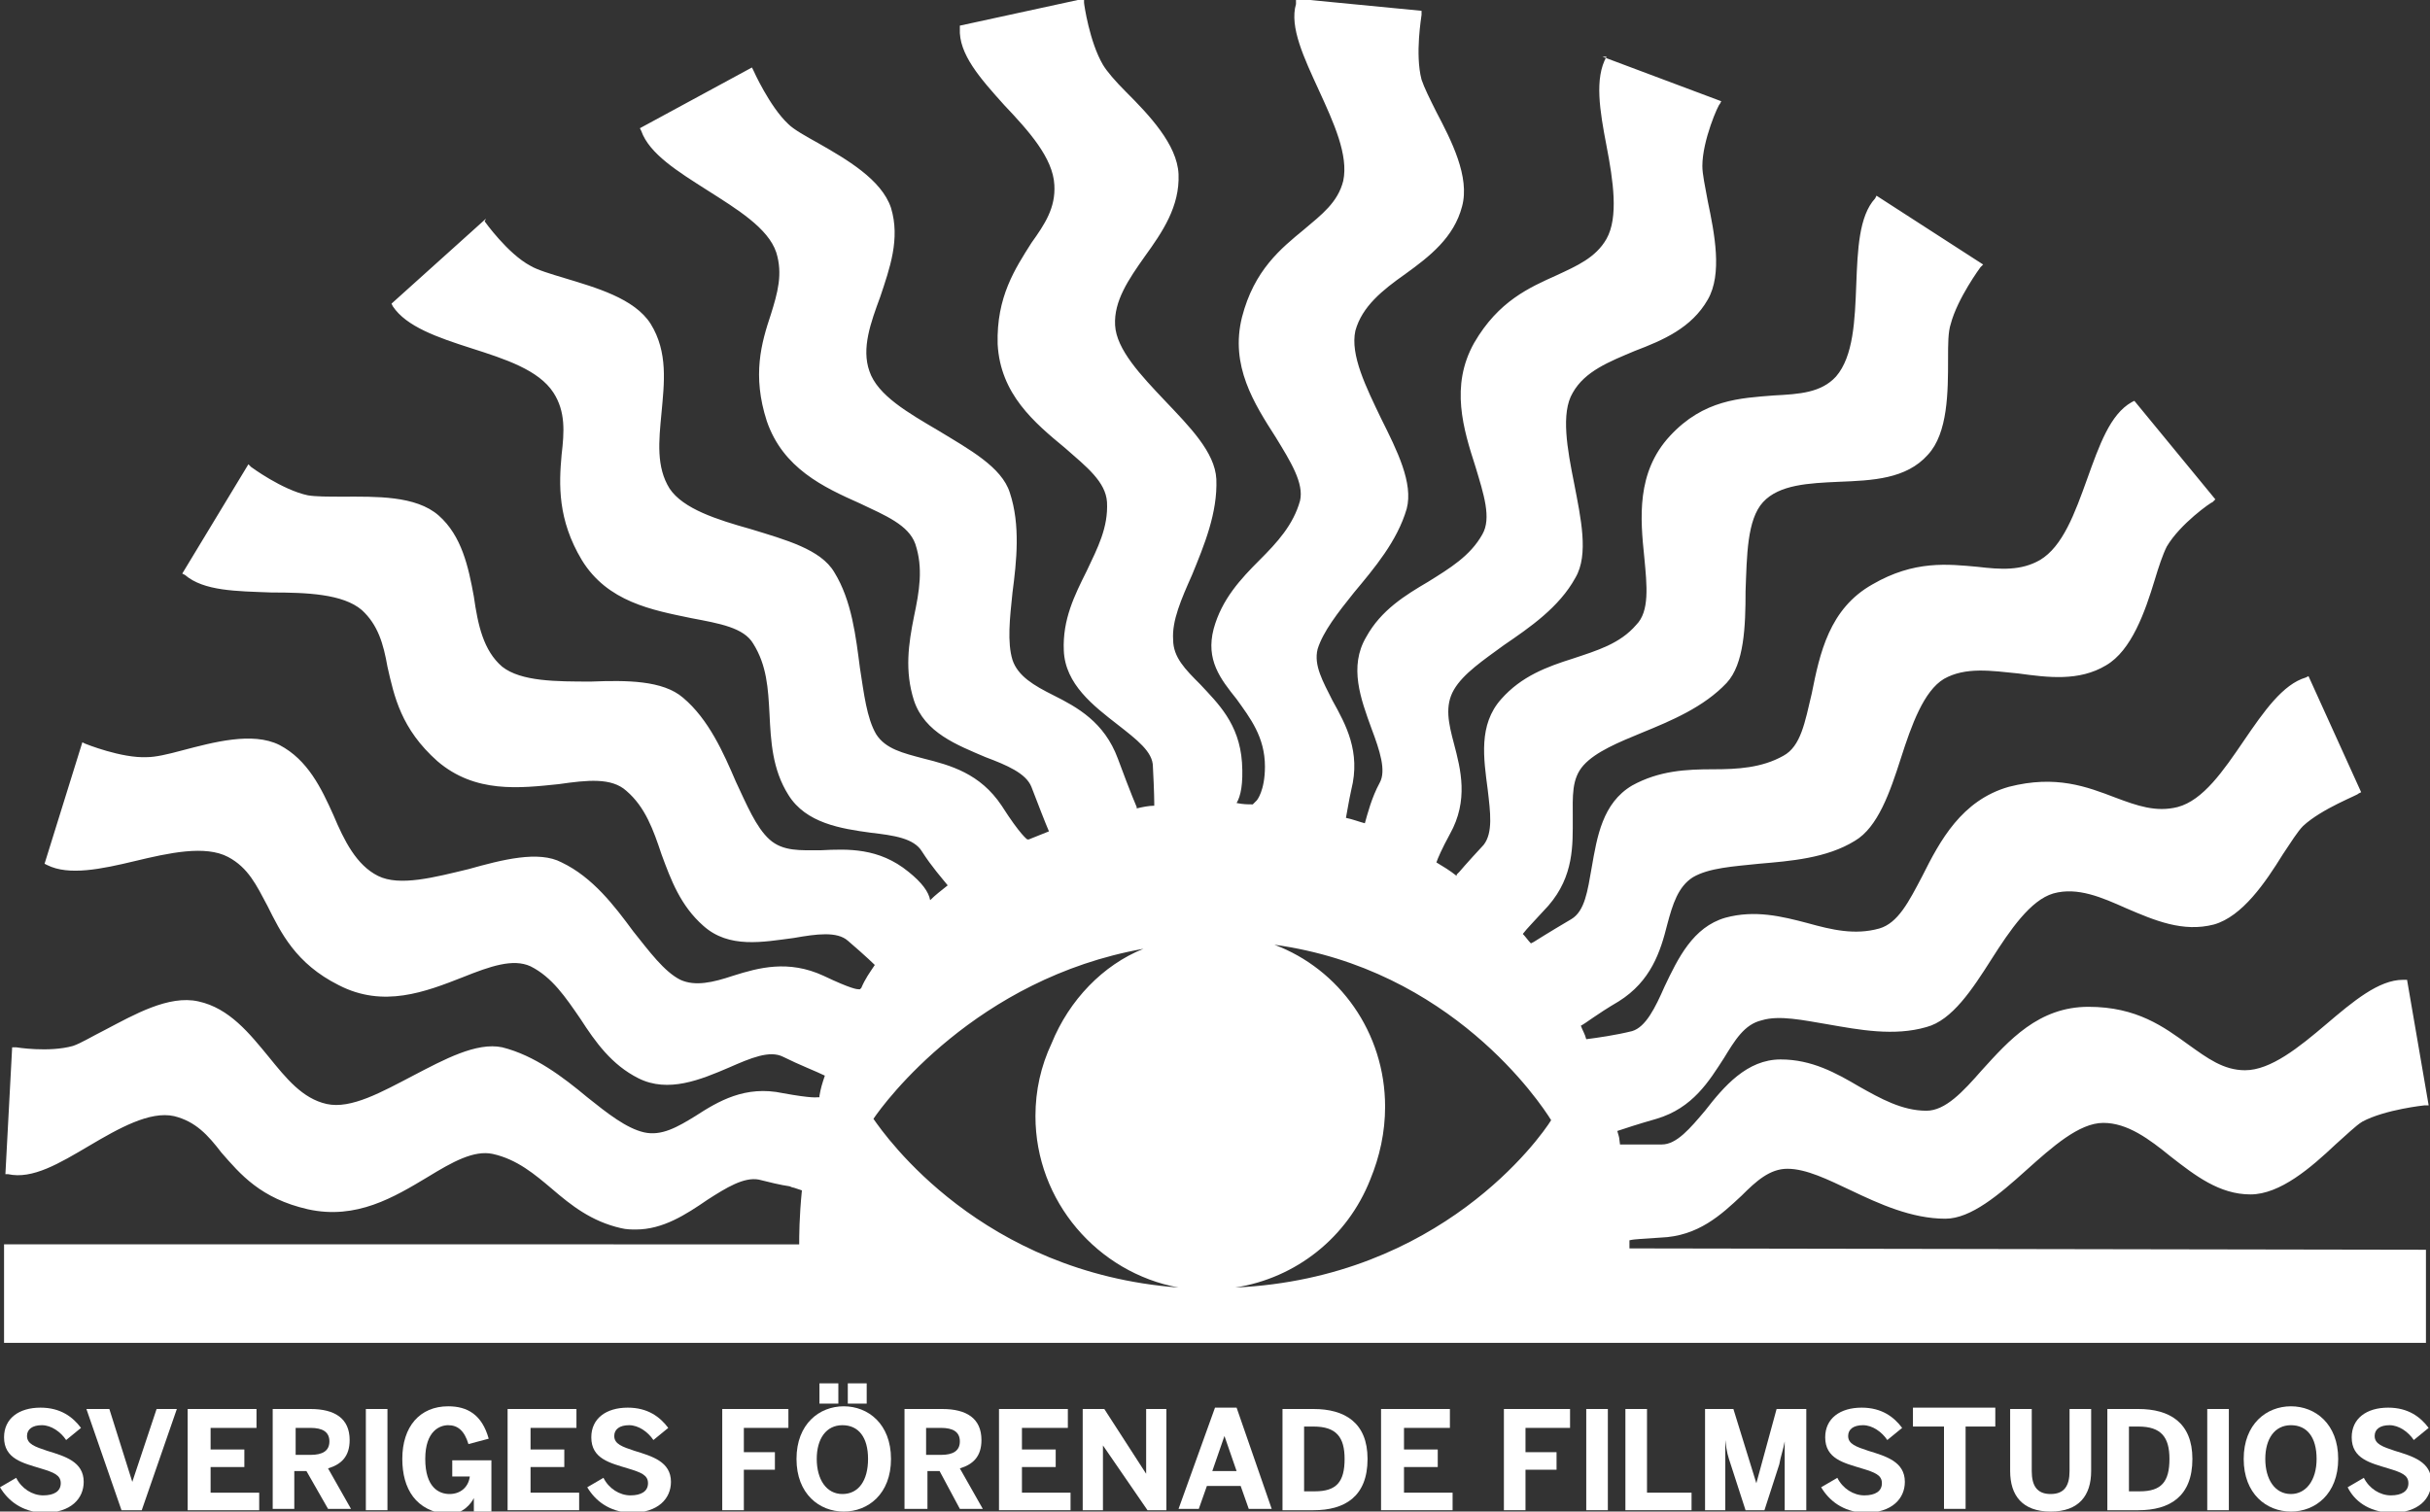<?xml version="1.0" encoding="utf-8"?>
<!-- Generator: Adobe Illustrator 22.0.0, SVG Export Plug-In . SVG Version: 6.00 Build 0)  -->
<!DOCTYPE svg PUBLIC "-//W3C//DTD SVG 1.1//EN" "http://www.w3.org/Graphics/SVG/1.1/DTD/svg11.dtd">
<svg version="1.1" id="Layer_1" xmlns="http://www.w3.org/2000/svg" xmlns:xlink="http://www.w3.org/1999/xlink" x="0px" y="0px"
	 viewBox="0 0 180 112" style="enable-background:new 0 0 180 112;" xml:space="preserve">
<rect x="0" y="0" width="180" height="112" fill="#333333" stroke="none"/>
<style type="text/css">
	.st0{fill:#FFFFFF;}
</style>
<g>
	<g>
		<path class="st0" d="M0,110.2l1.2-0.7c0.4,0.8,1.2,1.3,2,1.3c0.8,0,1.3-0.3,1.3-0.9c0-0.6-0.5-0.8-1.5-1.1
			c-1.3-0.4-2.7-0.7-2.7-2.3c0-1.4,1.1-2.2,2.7-2.2c1.5,0,2.4,0.7,3,1.5l-1.1,0.9c-0.4-0.6-1.1-1.1-1.8-1.1c-0.7,0-1.1,0.3-1.1,0.8
			c0,0.6,0.6,0.8,1.5,1.1c1.3,0.4,2.7,0.8,2.7,2.3c0,1.2-0.9,2.3-3,2.3C1.6,112,0.6,111.2,0,110.2z"/>
		<path class="st0" d="M6.4,104.4h1.7l1.7,5.4h0l1.8-5.4h1.5l-2.6,7.5H9L6.4,104.4z"/>
	</g>
	<g>
		<path class="st0" d="M13.9,104.4H19v1.4h-3.4v1.6h2.5v1.3h-2.5v1.9h3.6v1.3h-5.3V104.4z"/>
		<path class="st0" d="M20.2,104.4H23c1.8,0,2.9,0.7,2.9,2.3c0,1.2-0.6,1.8-1.6,2.1l1.7,3h-1.7l-1.6-2.8h-0.9v2.8h-1.6V104.4z
			 M23,107.8c0.9,0,1.4-0.3,1.4-1c0-0.7-0.5-1-1.4-1h-1.1v2H23z"/>
	</g>
	<g>
		<path class="st0" d="M27.1,104.4h1.6v7.5h-1.6V104.4z"/>
		<path class="st0" d="M29.8,108.1c0-2.4,1.3-3.9,3.4-3.9c1.4,0,2.5,0.6,3,2.4l-1.5,0.4c-0.3-1-0.8-1.4-1.5-1.4
			c-0.6,0-1.7,0.4-1.7,2.5c0,2.1,1,2.6,1.8,2.6c0.8,0,1.4-0.5,1.5-1.3h-1.3v-1.2h2.9v3.8h-1.3v-1h0c-0.2,0.4-0.8,1.2-1.9,1.2
			C30.8,112,29.8,110.3,29.8,108.1z"/>
	</g>
	<g>
		<path class="st0" d="M37.6,104.4h5.1v1.4h-3.4v1.6h2.5v1.3h-2.5v1.9h3.6v1.3h-5.3V104.4z"/>
		<path class="st0" d="M43.5,110.2l1.2-0.7c0.4,0.8,1.2,1.3,2,1.3c0.8,0,1.3-0.3,1.3-0.9c0-0.6-0.5-0.8-1.5-1.1
			c-1.3-0.4-2.7-0.7-2.7-2.3c0-1.4,1.1-2.2,2.7-2.2c1.5,0,2.4,0.7,3,1.5l-1.1,0.9c-0.4-0.6-1.1-1.1-1.8-1.1c-0.7,0-1.1,0.3-1.1,0.8
			c0,0.6,0.6,0.8,1.5,1.1c1.3,0.4,2.7,0.8,2.7,2.3c0,1.2-0.9,2.3-3,2.3C45.1,112,44.1,111.2,43.5,110.2z"/>
		<path class="st0" d="M53.5,104.4h4.9v1.4h-3.3v1.8h2.3v1.3h-2.3v3h-1.6V104.4z"/>
		<path class="st0" d="M59,108.1c0-2.6,1.7-3.9,3.5-3.9c1.8,0,3.5,1.3,3.5,3.9s-1.7,3.9-3.5,3.9C60.7,112,59,110.7,59,108.1z
			 M64.3,108.1c0-1.6-0.7-2.5-1.9-2.5c-1.2,0-1.9,1-1.9,2.5s0.7,2.6,1.9,2.6C63.6,110.7,64.3,109.7,64.3,108.1z M60.7,102.5h1.4v1.5
			h-1.4V102.5z M62.8,102.5h1.4v1.5h-1.4V102.5z"/>
	</g>
	<g>
		<path class="st0" d="M67,104.4h2.8c1.8,0,2.9,0.7,2.9,2.3c0,1.2-0.6,1.8-1.6,2.1l1.7,3h-1.7l-1.5-2.8h-0.9v2.8H67V104.4z
			 M69.7,107.8c0.9,0,1.4-0.3,1.4-1c0-0.7-0.5-1-1.4-1h-1.1v2H69.7z"/>
		<path class="st0" d="M74,104.4h5.1v1.4h-3.4v1.6h2.5v1.3h-2.5v1.9h3.6v1.3H74V104.4z"/>
		<path class="st0" d="M80.2,104.4h1.6l3.1,4.8h0v-4.8h1.5v7.5H85l-3.3-4.8h0v4.8h-1.5V104.4z"/>
		<path class="st0" d="M90,104.3h1.6l2.6,7.5h-1.7l-0.6-1.7h-2.5l-0.6,1.7h-1.5L90,104.3z M91.6,109l-0.9-2.6h0l-0.9,2.6H91.6z"/>
		<path class="st0" d="M95,104.4h2.3c2.3,0,4,1,4,3.7c0,2.8-1.7,3.8-4,3.8H95V104.4z M97.4,110.5c1.6,0,2.2-0.7,2.2-2.4
			c0-1.6-0.6-2.4-2.3-2.4h-0.7v4.8H97.4z"/>
	</g>
	<g>
		<path class="st0" d="M102.3,104.4h5.1v1.4h-3.4v1.6h2.5v1.3h-2.5v1.9h3.6v1.3h-5.3V104.4z"/>
	</g>
	<g>
		<path class="st0" d="M111.4,104.4h4.9v1.4H113v1.8h2.3v1.3H113v3h-1.6V104.4z"/>
		<path class="st0" d="M117.5,104.4h1.6v7.5h-1.6V104.4z"/>
	</g>
	<g>
		<path class="st0" d="M120.4,104.4h1.6v6.2h3.3v1.3h-4.9V104.4z"/>
		<path class="st0" d="M126.2,104.4h2.2l1.7,5.5h0l1.5-5.5h2.2v7.5h-1.6v-5.1h0c-0.1,0.6-0.3,1.1-0.4,1.7l-1.1,3.4h-1.4l-1.1-3.4
			c-0.2-0.6-0.3-0.9-0.4-1.8h0v5.2h-1.5V104.4z"/>
		<path class="st0" d="M134.9,110.2l1.2-0.7c0.4,0.8,1.2,1.3,2,1.3c0.8,0,1.3-0.3,1.3-0.9c0-0.6-0.5-0.8-1.5-1.1
			c-1.3-0.4-2.7-0.7-2.7-2.3c0-1.4,1.1-2.2,2.7-2.2c1.5,0,2.4,0.7,3,1.5l-1.1,0.9c-0.4-0.6-1.1-1.1-1.8-1.1c-0.7,0-1.1,0.3-1.1,0.8
			c0,0.6,0.6,0.8,1.5,1.1c1.3,0.4,2.7,0.8,2.7,2.3c0,1.2-0.9,2.3-3,2.3C136.5,112,135.5,111.2,134.9,110.2z"/>
		<path class="st0" d="M143.9,105.7h-2.2v-1.4h6.1v1.4h-2.2v6.1h-1.6V105.7z"/>
	</g>
	<g>
		<path class="st0" d="M148.9,109v-4.6h1.6v4.6c0,1.1,0.4,1.7,1.4,1.7c1,0,1.4-0.6,1.4-1.7v-4.6h1.6v4.6c0,1.8-0.9,3-3,3
			C149.8,112,148.9,110.8,148.9,109z"/>
		<path class="st0" d="M156.1,104.4h2.3c2.3,0,4,1,4,3.7c0,2.8-1.7,3.8-4,3.8h-2.3V104.4z M158.5,110.5c1.6,0,2.2-0.7,2.2-2.4
			c0-1.6-0.6-2.4-2.3-2.4h-0.7v4.8H158.5z"/>
		<path class="st0" d="M163.5,104.4h1.6v7.5h-1.6V104.4z"/>
		<path class="st0" d="M166.2,108.1c0-2.6,1.7-3.9,3.5-3.9c1.8,0,3.5,1.3,3.5,3.9s-1.7,3.9-3.5,3.9
			C167.9,112,166.2,110.7,166.2,108.1z M171.6,108.1c0-1.6-0.7-2.5-1.9-2.5c-1.2,0-1.9,1-1.9,2.5s0.7,2.6,1.9,2.6
			C170.8,110.7,171.6,109.7,171.6,108.1z"/>
	</g>
	<g>
		<path class="st0" d="M173.9,110.2l1.2-0.7c0.4,0.8,1.2,1.3,2,1.3c0.8,0,1.3-0.3,1.3-0.9c0-0.6-0.5-0.8-1.5-1.1
			c-1.3-0.4-2.7-0.7-2.7-2.3c0-1.4,1.1-2.2,2.7-2.2c1.5,0,2.4,0.7,3,1.5l-1.1,0.9c-0.4-0.6-1.1-1.1-1.8-1.1c-0.7,0-1.1,0.3-1.1,0.8
			c0,0.6,0.6,0.8,1.5,1.1c1.3,0.4,2.7,0.8,2.7,2.3c0,1.2-0.9,2.3-3,2.3C175.4,112,174.4,111.2,173.9,110.2z"/>
	</g>
	<path class="st0" d="M120.7,91.9c0.4-0.1,1-0.1,2.3-0.2c2.8-0.1,4.5-1.7,6-3.1c1.1-1.1,2.1-2,3.4-2c1.4,0,3,0.8,4.7,1.6
		c2.1,1,4.5,2.1,7,2.1c1.9,0,4-1.8,6-3.6c1.9-1.7,3.9-3.5,5.7-3.5c1.8,0,3.4,1.2,5,2.5c1.8,1.4,3.6,2.8,5.9,2.8c2.2,0,4.5-2,6.3-3.7
		c0.8-0.7,1.5-1.4,2-1.7c1.7-0.9,4.6-1.2,4.6-1.2l0.3,0l-1.6-9.3H178c-1.8,0-3.7,1.6-5.7,3.3c-2,1.7-4.1,3.4-6,3.4
		c-1.6,0-2.8-0.9-4.2-1.9c-1.8-1.3-3.8-2.8-7.4-2.8c-3.7,0-5.9,2.5-7.9,4.7c-1.4,1.6-2.7,3-4.1,3c-1.8,0-3.4-0.9-5-1.8
		c-1.7-1-3.5-2-5.8-2c-2.5,0-4.2,2-5.6,3.8c-1.1,1.3-2.1,2.5-3.2,2.5c-1.9,0-2.7,0-2.7,0l-0.2,0l-0.2,0c-0.1-0.7,0-0.3-0.2-1
		c0.6-0.2,1.5-0.5,2.9-0.9c2.7-0.8,3.9-2.8,5-4.5c0.8-1.3,1.5-2.5,2.8-2.8c1.3-0.4,3.1,0,4.9,0.3c2.3,0.4,4.9,0.9,7.3,0.2
		c1.9-0.5,3.4-2.8,4.8-5c1.4-2.2,2.9-4.4,4.6-4.9c1.8-0.5,3.6,0.3,5.4,1.1c2.1,0.9,4.2,1.8,6.5,1.2c2.1-0.6,3.8-3.1,5.1-5.2
		c0.6-0.9,1.1-1.7,1.5-2.1c1.4-1.3,4.1-2.3,4.1-2.4l0.2-0.1l-3.9-8.6l-0.2,0.1c-1.7,0.5-3.1,2.5-4.6,4.7c-1.5,2.2-3,4.4-4.9,4.9
		c-1.6,0.4-3-0.1-4.6-0.7c-2.1-0.8-4.4-1.7-7.9-0.8c-3.5,1-5.1,4-6.4,6.6c-1,1.9-1.8,3.5-3.2,3.9c-1.8,0.5-3.5,0.1-5.3-0.4
		c-1.9-0.5-3.9-1-6.1-0.4c-2.4,0.7-3.5,3-4.5,5.1c-0.7,1.6-1.4,3-2.4,3.3c-1.2,0.3-2.6,0.5-3.4,0.6c-0.1-0.4-0.3-0.7-0.4-1
		c0.4-0.2,1.1-0.8,2.8-1.8c2.4-1.5,3.1-3.7,3.6-5.7c0.4-1.5,0.8-2.8,1.9-3.5c1.2-0.7,3-0.8,4.9-1c2.3-0.2,5-0.4,7.1-1.7
		c1.7-1,2.6-3.6,3.4-6.1c0.8-2.5,1.7-5,3.2-5.9c1.6-0.9,3.5-0.6,5.5-0.4c2.2,0.3,4.5,0.6,6.5-0.6c1.9-1.1,2.9-4,3.6-6.3
		c0.3-1,0.6-1.9,0.9-2.5c1-1.7,3.3-3.3,3.4-3.3l0.2-0.2l-6-7.3l-0.2,0.1c-1.6,0.9-2.4,3.2-3.3,5.7c-0.9,2.5-1.8,5-3.5,6
		c-1.4,0.8-2.9,0.7-4.6,0.5c-2.2-0.2-4.7-0.5-7.8,1.3c-3.2,1.8-3.9,5.1-4.5,8.1c-0.5,2.1-0.8,3.9-2.1,4.6c-1.6,0.9-3.4,1-5.2,1
		c-2,0-4,0.1-6,1.2c-2.2,1.3-2.6,3.8-3,6.1c-0.3,1.7-0.5,3.2-1.5,3.8c-1.7,1-2.8,1.7-2.8,1.7l-0.2,0.1c-0.2-0.2-0.4-0.5-0.6-0.7
		c0.3-0.4,0.9-1,1.9-2.1c1.9-2.2,1.8-4.5,1.8-6.5c0-1.6-0.1-2.9,0.8-3.9c0.9-1,2.6-1.7,4.3-2.4c2.2-0.9,4.6-1.9,6.3-3.7
		c1.3-1.4,1.4-4.2,1.4-6.8c0.1-2.6,0.1-5.3,1.3-6.6c1.2-1.3,3.4-1.4,5.6-1.5c2.5-0.1,5-0.2,6.6-2c1.5-1.6,1.5-4.7,1.5-7.1
		c0-1.1,0-2,0.2-2.6c0.5-1.9,2.2-4.2,2.2-4.2l0.2-0.2l-7.9-5.1l-0.1,0.2c-1.2,1.3-1.3,3.8-1.4,6.4c-0.1,2.6-0.2,5.3-1.5,6.8
		c-1.1,1.2-2.7,1.3-4.6,1.4c-2.5,0.2-5.2,0.3-7.7,3c-2.5,2.7-2.2,6.1-1.9,9c0.2,2.1,0.4,4-0.6,5c-1.2,1.4-2.9,1.9-4.7,2.5
		c-1.9,0.6-3.8,1.3-5.3,3c-1.7,1.9-1.3,4.4-1,6.7c0.2,1.7,0.4,3.2-0.3,4.1c-1.3,1.4-1.8,2-1.8,2l-0.2,0.2l0,0.1
		c-0.5-0.4-1-0.7-1.5-1c0.1-0.3,0.4-1,1-2.1c1.4-2.5,0.8-4.8,0.3-6.7c-0.4-1.5-0.7-2.8,0-4c0.7-1.2,2.2-2.2,3.7-3.3
		c1.9-1.3,4.1-2.8,5.3-5c1-1.7,0.4-4.4-0.1-7c-0.5-2.5-1-5.2-0.1-6.7c0.9-1.6,2.7-2.3,4.6-3.1c2.1-0.8,4.2-1.7,5.4-3.8
		c1.1-1.9,0.5-4.9,0-7.3c-0.2-1.1-0.4-2-0.4-2.6c0-1.9,1.2-4.6,1.3-4.6l0.1-0.2l-8.8-3.3L119,4.2c-0.9,1.6-0.5,4,0,6.6
		c0.5,2.6,0.9,5.3,0,6.9c-0.8,1.4-2.2,2-3.7,2.7c-2,0.9-4.3,1.9-6.1,5c-1.8,3.2-0.8,6.4,0.1,9.2c0.6,2,1.2,3.8,0.5,5
		c-0.9,1.6-2.4,2.5-4,3.5c-1.7,1-3.5,2.1-4.6,4.1c-1.3,2.2-0.4,4.6,0.4,6.8c0.6,1.6,1.1,3.1,0.6,4c-0.6,1.1-0.9,2.3-1.1,3
		c-0.4-0.1-0.9-0.3-1.4-0.4c0.1-0.5,0.2-1.2,0.4-2.1c0.7-2.8-0.4-4.8-1.4-6.6c-0.7-1.4-1.4-2.6-1.1-3.8c0.4-1.3,1.5-2.7,2.7-4.2
		c1.5-1.8,3.2-3.8,3.9-6.2c0.5-1.9-0.7-4.3-1.9-6.7c-1.1-2.3-2.3-4.7-1.9-6.5c0.5-1.8,2-3,3.7-4.2c1.8-1.3,3.6-2.7,4.2-5
		c0.6-2.2-0.8-4.9-1.9-7c-0.5-1-0.9-1.8-1.1-2.4c-0.5-1.9,0-4.7,0-4.8l0-0.3l-9.3-0.9L96,0.3c-0.5,1.7,0.6,4,1.7,6.4
		c1.1,2.4,2.2,4.8,1.8,6.7c-0.4,1.6-1.6,2.5-2.9,3.6c-1.7,1.4-3.7,3-4.6,6.5c-0.9,3.6,0.9,6.4,2.5,8.9c1.1,1.8,2.1,3.4,1.8,4.7
		c-0.5,1.8-1.7,3.1-3,4.4c-1.4,1.4-2.8,2.9-3.4,5.1c-0.6,2.3,0.5,3.7,1.7,5.2c1,1.4,2.1,2.8,2.1,5c0,1.8-0.6,2.5-0.6,2.5l-0.3,0.3
		l0,0c-0.4,0-0.7,0-1.2-0.1c0.3-0.5,0.5-1.4,0.4-3c-0.2-2.9-1.8-4.4-3.1-5.8c-1.1-1.1-2-2-2-3.3c-0.1-1.4,0.6-3,1.4-4.8
		c0.9-2.2,1.9-4.6,1.8-7.1c-0.1-2-2-3.9-3.8-5.8c-1.8-1.9-3.6-3.8-3.7-5.6c-0.1-1.8,1-3.4,2.2-5.1c1.3-1.8,2.6-3.7,2.5-6.1
		c-0.1-2.2-2.2-4.4-3.9-6.1c-0.8-0.8-1.4-1.5-1.7-2c-1-1.7-1.4-4.5-1.4-4.6l0-0.3l-9.2,2l0,0.2C71,4,72.6,5.8,74.4,7.8
		c1.8,1.9,3.6,3.9,3.7,5.9c0.1,1.7-0.7,2.9-1.7,4.3c-1.2,1.9-2.6,4-2.5,7.5c0.2,3.7,2.7,5.8,5,7.7c1.6,1.4,3,2.5,3.1,4
		c0.1,1.9-0.7,3.4-1.5,5.1c-0.9,1.8-1.8,3.6-1.7,5.9c0.1,2.5,2.2,4.1,4,5.5c1.4,1.1,2.6,2,2.6,3.1c0.1,1.9,0.1,2.7,0.1,2.7v0.2
		c-0.4,0-0.9,0.1-1.3,0.2l0-0.1c0,0-0.4-0.9-1.4-3.6c-1-2.7-3-3.8-4.8-4.7c-1.4-0.7-2.6-1.4-3-2.6c-0.4-1.3-0.2-3.1,0-5
		c0.3-2.3,0.6-5-0.2-7.4c-0.6-1.9-3-3.2-5.3-4.6c-2.2-1.3-4.5-2.6-5.1-4.4c-0.6-1.7,0.1-3.6,0.8-5.5c0.7-2.1,1.5-4.3,0.8-6.6
		c-0.7-2.1-3.3-3.6-5.4-4.8c-0.9-0.5-1.8-1-2.2-1.4c-1.4-1.3-2.6-4-2.6-4L55.7,5l-8.3,4.5l0.1,0.2c0.6,1.7,2.7,3,4.9,4.4
		c2.2,1.4,4.5,2.8,5.1,4.6c0.5,1.6,0.1,3-0.4,4.6c-0.7,2.1-1.4,4.5-0.3,7.9c1.2,3.5,4.2,4.9,6.9,6.1c1.9,0.9,3.6,1.6,4.1,3
		c0.6,1.8,0.3,3.5-0.1,5.4c-0.4,2-0.7,4,0,6.2c0.8,2.4,3.2,3.3,5.3,4.2c1.6,0.6,3,1.2,3.4,2.2c0.5,1.3,1,2.6,1.3,3.3
		c-0.5,0.2-1,0.4-1.5,0.6l-0.1,0c0,0-0.5-0.3-1.9-2.5c-1.6-2.4-3.8-3-5.8-3.5c-1.5-0.4-2.8-0.7-3.5-1.8c-0.7-1.2-0.9-3-1.2-4.9
		c-0.3-2.3-0.6-5-1.9-7.1c-1-1.7-3.6-2.4-6.2-3.2c-2.5-0.7-5-1.5-6-3c-1-1.6-0.8-3.5-0.6-5.6c0.2-2.2,0.5-4.5-0.8-6.6
		c-1.2-1.9-4.1-2.7-6.4-3.4c-1-0.3-2-0.6-2.5-0.9c-1.7-0.9-3.4-3.3-3.4-3.3L36,16.2l-7,6.3l0.1,0.2c1,1.5,3.3,2.3,5.8,3.1
		c2.5,0.8,5,1.6,6.1,3.3c0.9,1.4,0.8,2.9,0.6,4.6c-0.2,2.2-0.3,4.8,1.5,7.8c1.9,3.1,5.2,3.7,8.1,4.3c2.1,0.4,3.9,0.7,4.6,1.9
		c1,1.6,1.1,3.3,1.2,5.2c0.1,2,0.2,4.1,1.4,6c1.3,2.1,3.9,2.5,6.1,2.8c1.7,0.2,3.2,0.4,3.8,1.4c0.7,1.1,1.5,2,1.9,2.5
		c-0.5,0.4-0.9,0.7-1.3,1.1c-0.1-0.6-0.6-1.3-1.6-2.1c-2.2-1.8-4.5-1.7-6.5-1.6C59.3,63,58,63.1,57,62.2c-1-0.9-1.7-2.6-2.5-4.3
		c-0.9-2.1-2-4.6-3.9-6.2c-1.5-1.3-4.2-1.3-6.8-1.2c-2.6,0-5.2,0-6.6-1.1c-1.4-1.2-1.8-3.1-2.1-5.2c-0.4-2.2-0.9-4.5-2.6-6
		c-1.7-1.5-4.7-1.4-7.1-1.4c-1.1,0-2,0-2.6-0.1c-1.9-0.4-4.2-2.1-4.2-2.1l-0.2-0.2l-4.9,8.1l0.2,0.1c1.4,1.2,3.8,1.2,6.4,1.3
		c2.6,0,5.3,0.1,6.7,1.3c1.2,1.1,1.6,2.5,1.9,4.2c0.5,2.2,1,4.6,3.7,7c2.8,2.4,6.1,2,9,1.7c2.1-0.3,3.9-0.5,5,0.5
		c1.4,1.2,2,2.9,2.6,4.7c0.7,1.9,1.4,3.8,3.1,5.3c1.9,1.7,4.4,1.2,6.7,0.9c1.7-0.3,3.2-0.5,4,0.2c1.4,1.2,2,1.8,2,1.8
		c-0.4,0.6-0.7,1-1,1.7l-0.1,0.1c0,0,0,0-0.1,0c-0.1,0-0.5,0-2.6-1c-2.6-1.2-4.8-0.6-6.7,0c-1.5,0.5-2.8,0.8-3.9,0.3
		c-1.2-0.6-2.3-2.1-3.5-3.6c-1.4-1.9-3-4-5.3-5.1c-1.7-0.9-4.4-0.2-6.9,0.5c-2.5,0.6-5.1,1.3-6.7,0.5c-1.6-0.8-2.5-2.6-3.3-4.5
		c-0.9-2-1.9-4.1-4-5.2c-2-1-4.9-0.2-7.2,0.4c-1.1,0.3-2,0.5-2.6,0.5c-1.9,0.1-4.6-1-4.6-1l-0.2-0.1l-2.8,9l0.2,0.1
		c1.6,0.8,4,0.3,6.5-0.3c2.5-0.6,5.2-1.2,6.9-0.3c1.5,0.8,2.1,2.1,2.9,3.6c1,2,2.1,4.3,5.3,5.9c3.3,1.7,6.4,0.5,9.2-0.6
		c2-0.8,3.7-1.4,5-0.8c1.6,0.8,2.6,2.3,3.7,3.9c1.1,1.7,2.3,3.4,4.3,4.4c2.2,1.1,4.6,0.1,6.7-0.8c1.6-0.7,3-1.3,4-0.8
		c1.2,0.6,2.5,1.1,3.1,1.4c-0.2,0.6-0.3,0.9-0.4,1.5l0,0.1c0,0-0.1,0-0.1,0c-0.1,0-0.4,0.1-2.6-0.3c-2.8-0.6-4.8,0.6-6.5,1.7
		c-1.3,0.8-2.5,1.5-3.8,1.2c-1.3-0.3-2.7-1.4-4.2-2.6c-1.8-1.5-3.9-3.1-6.3-3.7c-1.9-0.4-4.3,0.9-6.6,2.1c-2.3,1.2-4.6,2.5-6.4,2.1
		c-1.8-0.4-3-1.9-4.3-3.5c-1.4-1.7-2.9-3.6-5.2-4.1c-2.2-0.5-4.8,1-6.9,2.1c-1,0.5-1.8,1-2.4,1.2c-1.8,0.5-4.2,0.1-4.2,0.1l-0.3,0
		l-0.5,9.4l0.2,0c1.8,0.4,3.8-0.8,6-2.1c2.2-1.3,4.5-2.6,6.3-2.2c1.6,0.4,2.5,1.4,3.5,2.7c1.4,1.6,2.9,3.4,6.4,4.2
		c3.6,0.8,6.4-0.9,8.9-2.4c1.8-1.1,3.4-2,4.8-1.7c1.8,0.4,3.1,1.5,4.4,2.6c1.4,1.2,2.9,2.4,5.1,2.9c0.4,0.1,0.8,0.1,1.1,0.1
		c2,0,3.7-1.1,5.3-2.2c1.4-0.9,2.7-1.7,3.8-1.5c0.8,0.2,1.6,0.4,2.3,0.5c0.2,0.1,0.3,0.1,0.3,0.1l0.3,0.1l0,0l0.3,0.1
		c-0.2,2-0.2,3.4-0.2,4H0.3v7.3l179.4,0v-6.9l-59-0.1C120.7,92.2,120.7,92.1,120.7,91.9z M102.6,82c0-5.5-3.4-10.2-8.2-12
		c13.1,1.8,19.7,11.7,20.5,13c-0.8,1.3-8.2,11.7-23.4,12.4c4.5-0.7,8.3-3.7,10-8C102.2,85.7,102.6,83.9,102.6,82z M77.9,77.3
		c-0.8,1.7-1.2,3.5-1.2,5.4c0,6.3,4.6,11.6,10.6,12.7c-14.6-1.1-21.7-11.2-22.6-12.5c0.8-1.2,7.6-10.4,20-12.6
		C81.7,71.5,79.2,74.1,77.9,77.3z"/>
</g>
</svg>
